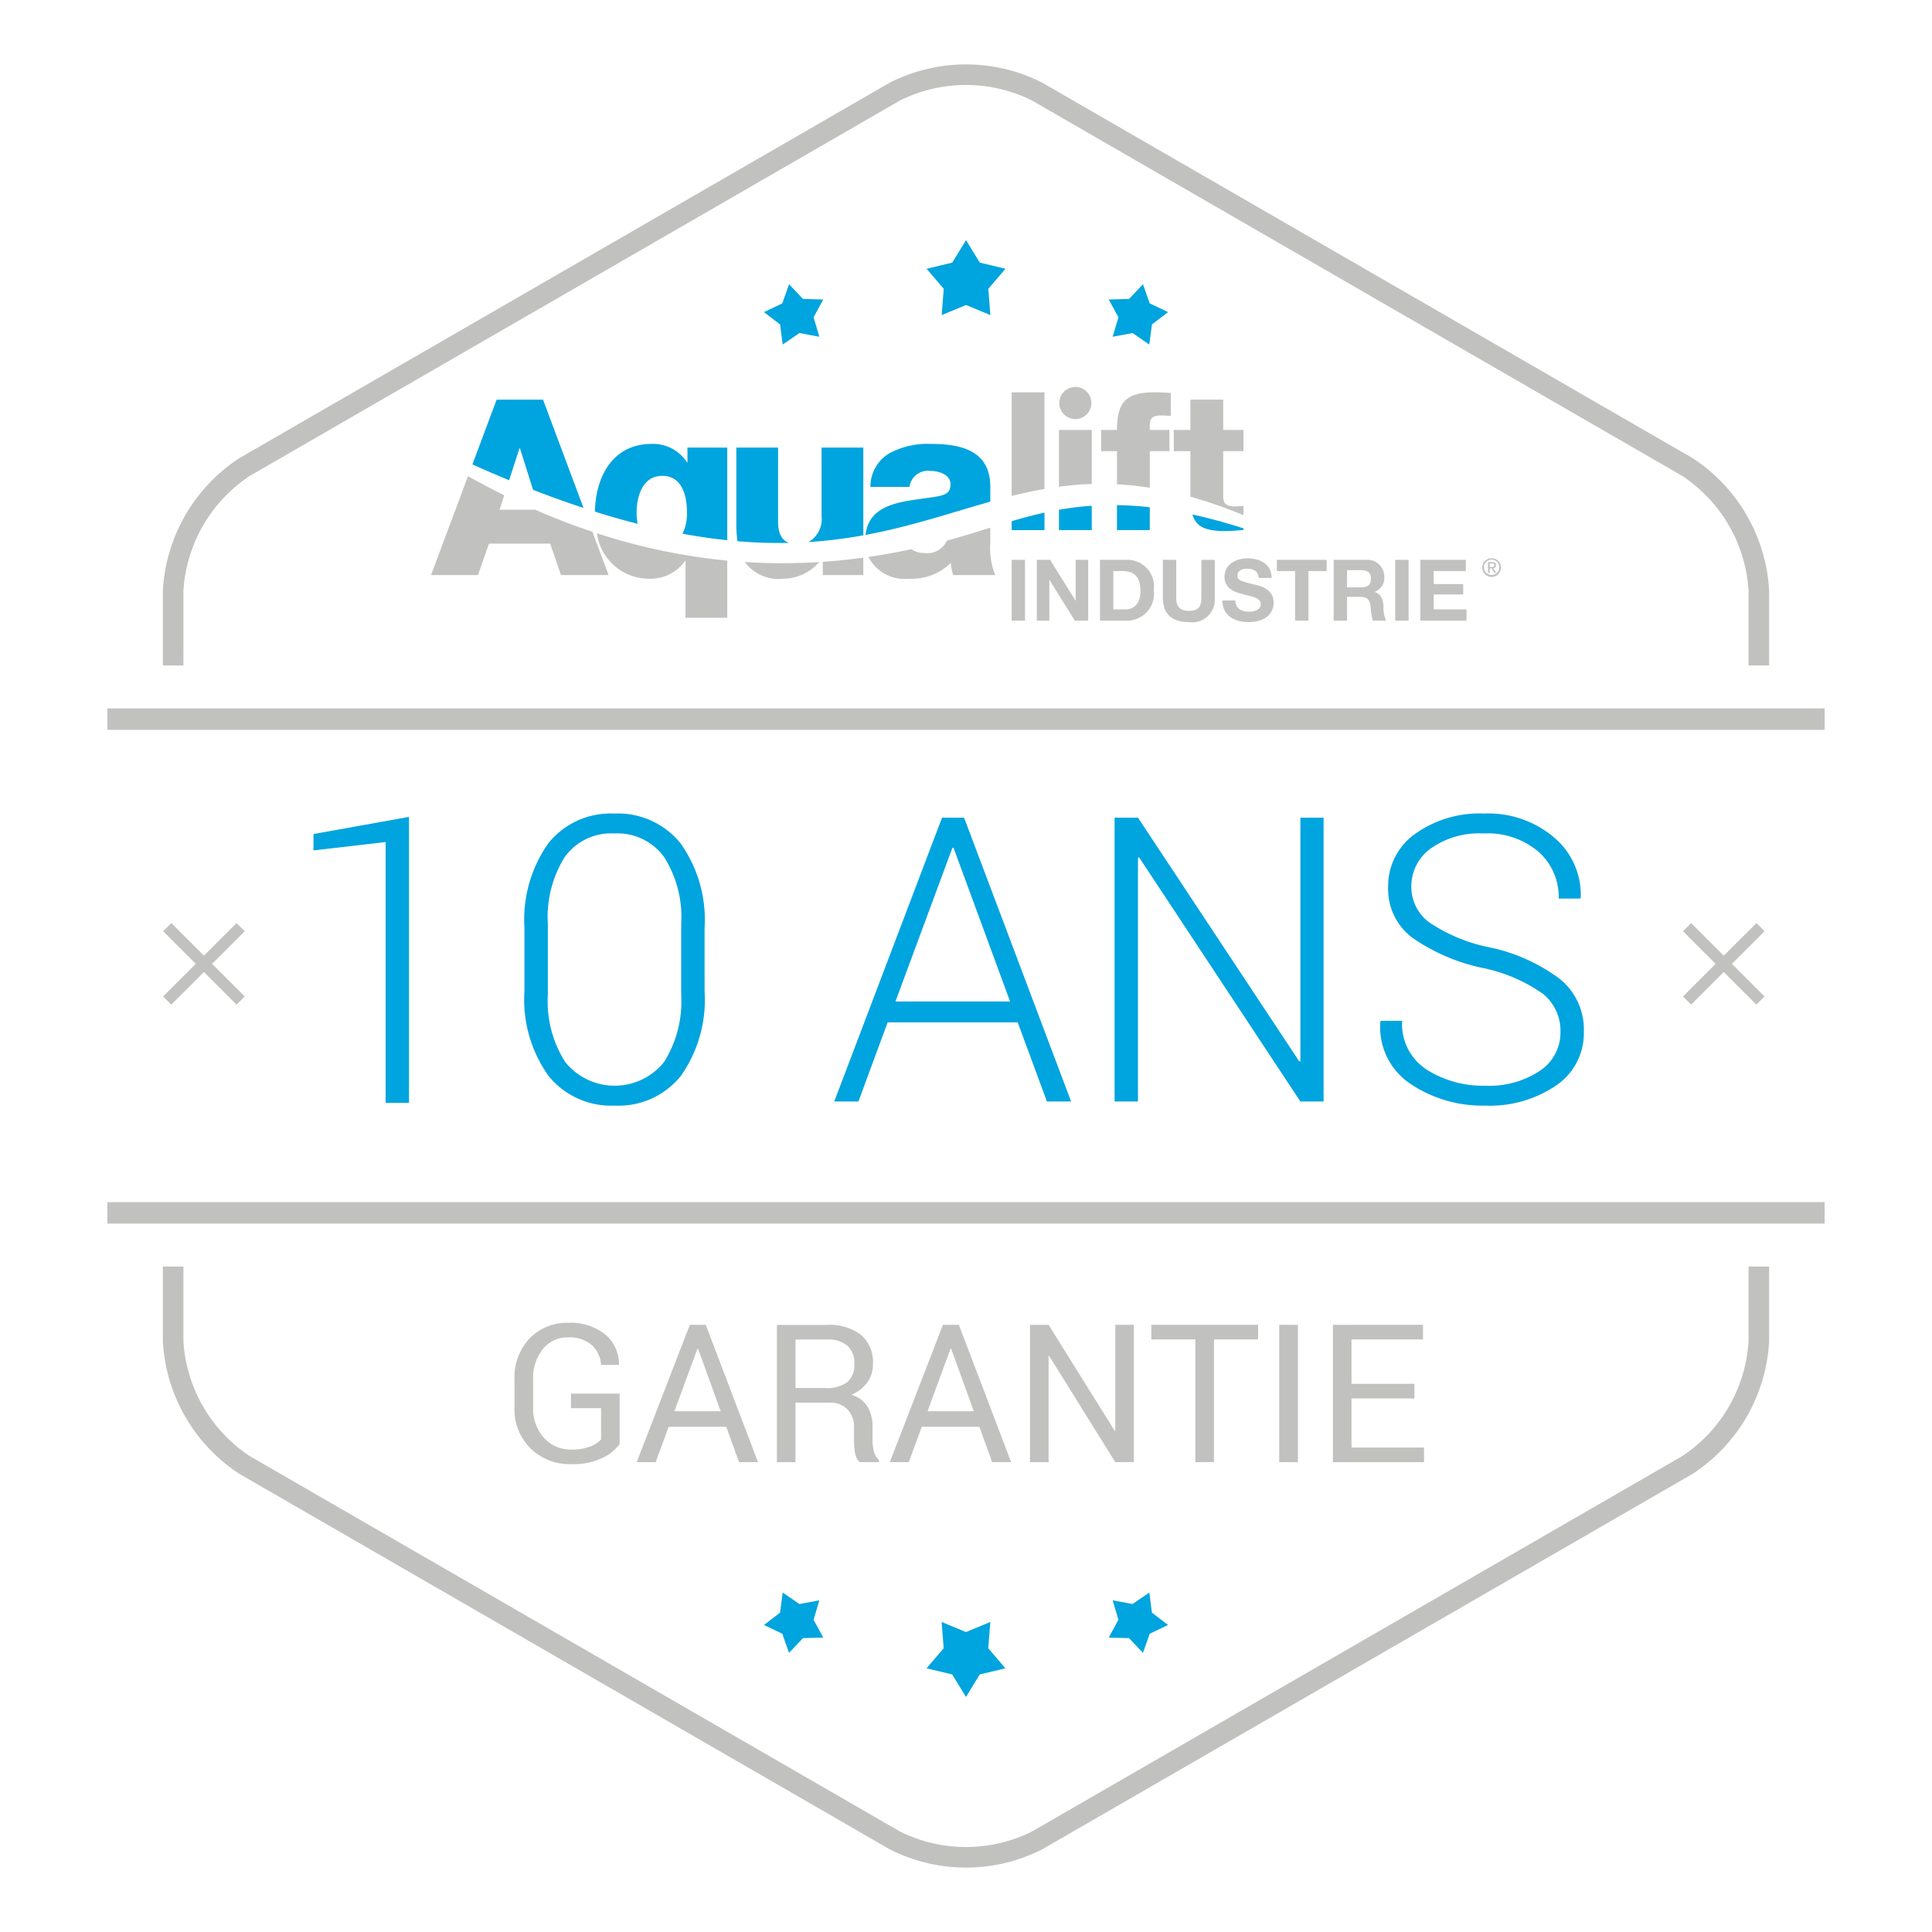 <?xml version="1.0" encoding="UTF-8"?> <svg xmlns="http://www.w3.org/2000/svg" width="150" height="150" viewBox="0 0 150 150"><defs><style>.a{fill:#00a4de;}.b{fill:#c1c2c0;}</style></defs><path class="a" d="M49.427,39.805c0-1.354.515-2.86,1.983-2.86,1.545,0,1.926,1.526,1.926,2.841a3.508,3.508,0,0,1-.346,1.652c1.21.224,2.366.39,3.474.506V34.751H53.374v1.144h-.038a3.12,3.12,0,0,0-2.727-1.43c-3.035,0-4.36,2.527-4.421,5.256q1.722.542,3.32.948A4.527,4.527,0,0,1,49.427,39.805Zm-9.058-4.996,1.018,3.221q2.038.79,3.918,1.407l-3.143-8.404H38.557l-1.879,5.024q1.462.656,2.85,1.229l.802-2.477Zm23.417,5.244a2.058,2.058,0,0,1-1.018,2.033,36.805,36.805,0,0,0,4.26-.525V34.751H63.786Zm17.307-.252c-.875.192-1.718.42-2.547.663v.694h2.547Zm-8.154-1.292c-2.148.437-5.441.251-5.736,3.021,3.554-.661,6.623-1.723,9.683-2.581V37.783c0-2.803-2.27-3.318-4.615-3.318a6.315,6.315,0,0,0-3.146.687,3.004,3.004,0,0,0-1.545,2.651h3.032a1.441,1.441,0,0,1,1.621-1.24c.667,0,1.564.286,1.564,1.03C73.797,38.203,73.492,38.374,72.939,38.508Zm-11.681,3.642c-.557-.206-.847-.707-.847-1.658V34.751H57.169v5.95a8.767,8.767,0,0,0,.089,1.317A37.659,37.659,0,0,0,61.258,42.15Zm20.959-.993h2.547V39.267a23.765,23.765,0,0,0-2.547.311Zm14.325-.137c-1.416-.453-2.732-.807-3.963-1.078.287.959,1.012,1.29,2.569,1.29.464,0,.929-.06,1.394-.075Zm-9.822.137h2.548V39.384c-.895-.101-1.741-.154-2.548-.166ZM73.11,24.465l1.892-.785,1.891.785-.161-2.042,1.332-1.556-1.994-.478-1.068-1.747-1.069,1.747-1.992.478,1.331,1.556Zm15.631-2.398-1.084,1.143-1.576.041.754,1.383L86.386,26.145l1.548-.288,1.297.894.206-1.562L90.686,24.231,89.264,23.553ZM76.89,125.929l-1.892.784-1.891-.784.161,2.042L71.936,129.526l1.994.478,1.068,1.747,1.069-1.747,1.992-.478-1.331-1.556ZM60.768,26.751l1.299-.894L63.615,26.145l-.448-1.51.752-1.383-1.575-.041-1.082-1.143L60.737,23.553,59.314,24.231l1.251.958Zm2.846,97.498-1.548.288-1.297-.894-.206,1.562L59.314,126.163l1.422.678.524,1.485,1.084-1.143,1.576-.041-.754-1.384Zm25.618-.606-1.299.894-1.548-.288.448,1.51-.752,1.384,1.575.041,1.082,1.143.525-1.485L90.686,126.163l-1.251-.958Z"></path><path class="b" d="M67.027,44.648V43.295c-1.02.14-2.069.25-3.146.324v1.029ZM84.764,33.38H82.217v4.409a24.932,24.932,0,0,1,2.547-.21Zm-.027-2.09a1.247,1.247,0,1,0-1.247,1.247A1.247,1.247,0,0,0,84.737,31.291ZM73.862,41.878c-.114.032-.229.063-.345.094a1.656,1.656,0,0,1-1.742.96,1.561,1.561,0,0,1-1.005-.295c-1.076.231-2.192.435-3.345.602A3.153,3.153,0,0,0,70.555,44.934a4.365,4.365,0,0,0,3.261-1.22,3.87,3.87,0,0,0,.19.934h3.261a5.755,5.755,0,0,1-.381-2.536V40.969C75.892,41.279,74.896,41.593,73.862,41.878Zm7.608,3.147h.013L83.448,48.187H84.487V43.463h-.972v3.169h-.013l-1.971-3.169H80.498V48.187h.972Zm-.377-14.566H78.545v8.048c.84-.209,1.686-.394,2.547-.544Zm15.45,8.825c-.225,0-.435.03-.66.03-.554,0-.914-.135-.914-.749V35.029h1.573V33.38H94.969V31.028H92.422v2.352H91.133v1.648h1.289v3.461l.001.074a36.267,36.267,0,0,1,4.12,1.438Zm-4.246,9.016a1.761,1.761,0,0,0,2.018-1.899V43.463H93.275v2.938c0,.708-.238,1.025-.979,1.025-.84,0-.973-.509-.973-1.025V43.463H90.285v2.938C90.285,47.691,91.019,48.3,92.296,48.3ZM78.545,48.187h1.038V43.463H78.545Zm18.416-.695c-.556,0-1.046-.245-1.046-.873H94.91c-.02,1.164.966,1.681,2.011,1.681,1.29,0,1.965-.648,1.965-1.515,0-1.065-1.052-1.297-1.403-1.376-1.185-.298-1.409-.351-1.409-.715,0-.397.384-.536.715-.536.503,0,.9.152.933.715h1.006c0-1.092-.906-1.521-1.892-1.521-.854,0-1.766.457-1.766,1.429,0,.873.708,1.171,1.409,1.343.688.192,1.403.265,1.403.781C97.881,47.386,97.325,47.492,96.961,47.492ZM60.83,44.934a3.717,3.717,0,0,0,2.769-1.296,45.349,45.349,0,0,1-5.775-.004A3.284,3.284,0,0,0,60.83,44.934ZM56.463,47.965V43.525a46.882,46.882,0,0,1-10.118-2.123,4.073,4.073,0,0,0,4.016,3.531,3.305,3.305,0,0,0,2.822-1.373h.038V47.965Zm30.976-4.502H85.401V48.187H87.439a2.1,2.1,0,0,0,2.144-2.388A2.072,2.072,0,0,0,87.439,43.463Zm-.073,3.851h-.927v-2.977h.741c1.026,0,1.363.608,1.363,1.561C88.544,46.943,87.968,47.314,87.366,47.314Zm28.161-2.829h.132v-.363h.139l.23.363h.141l-.241-.373a.217.217,0,0,0,.222-.23c0-.162-.095-.242-.296-.242H115.527Zm.132-.738h.174c.089,0,.186.017.186.13,0,.133-.106.139-.222.139h-.137Zm-.578.313a.727.727,0,1,0,.729-.719A.723.723,0,0,0,115.081,44.06Zm1.323,0a.596.596,0,1,1-.594-.613A.597.597,0,0,1,116.403,44.06ZM109.362,48.187V43.463h-1.039V48.187Zm4.446-3.85v-.874h-3.533V48.187h3.586v-.873h-2.547V46.156h2.289v-.807h-2.289v-1.012Zm-6.333.43a1.298,1.298,0,0,0-1.383-1.303h-2.547V48.187h1.039v-1.846h1.038c.523,0,.715.218.787.714A5.681,5.681,0,0,0,106.576,48.187h1.039a2.473,2.473,0,0,1-.199-1.118c-.033-.483-.179-.966-.688-1.105v-.013A1.154,1.154,0,0,0,107.476,44.767Zm-1.753.834h-1.138V44.27h1.138c.47,0,.715.198.715.655C106.437,45.402,106.192,45.6,105.722,45.6ZM36.337,36.969l-2.872,7.679H37.108l.858-2.44h4.749l.839,2.44h3.699l-1.257-3.361c-1.454-.485-2.933-1.052-4.44-1.711H38.786l.363-1.123Q37.756,37.765,36.337,36.969Zm54.458-3.588H89.268v-.345c0-.704.359-.779.944-.779a5.529,5.529,0,0,1,.689.045V30.503c-.405-.015-.825-.045-1.229-.045-2.173,0-2.952.689-2.952,2.922H85.492v1.648h1.229v2.572a24.458,24.458,0,0,1,2.548.27V35.029h1.528ZM101.587,48.187V44.337h1.416v-.874H99.132v.874H100.548V48.187ZM14.243,45.853a11.541,11.541,0,0,1,5.136-8.895L69.864,7.809a11.489,11.489,0,0,1,10.271,0L130.622,36.958a11.537,11.537,0,0,1,5.135,8.895v5.814h1.598V45.853a13.138,13.138,0,0,0-5.934-10.28L80.934,6.426a13.063,13.063,0,0,0-11.869,0L18.579,35.573a13.139,13.139,0,0,0-5.935,10.28v5.814h1.598ZM8.333,95H141.667V93.333H8.333ZM135.757,104.149a11.538,11.538,0,0,1-5.135,8.894L80.135,142.191a11.489,11.489,0,0,1-10.271,0L19.378,113.043a11.542,11.542,0,0,1-5.136-8.894V98.333h-1.598v5.815a13.138,13.138,0,0,0,5.935,10.278l50.486,29.147a13.062,13.062,0,0,0,11.869,0l50.487-29.147a13.138,13.138,0,0,0,5.934-10.278V98.333H135.757Zm-25.276-.156v-1.135H103.487v10.664h7.075v-1.135h-5.632v-3.809h4.885v-1.136h-4.885v-3.45Zm-11.162-1.135v10.664H100.77V102.857ZM8.333,55v1.667H141.667V55Zm85.918,58.521v-9.529H97.679v-1.135h-8.291v1.135h3.42v9.529ZM131.3,78l2.533-2.533L136.367,78,137,77.367l-2.533-2.533L137,72.3l-.633-.633L133.833,74.2,131.3,71.667l-.633.633L133.2,74.833l-2.533,2.533Zm-118,0,2.533-2.533L18.367,78,19,77.367l-2.533-2.533L19,72.3l-.633-.633L15.833,74.2,13.3,71.667l-.633.633L15.2,74.833l-2.533,2.533Zm68.112,27.289.044-.015,5.134,8.247H88.033V102.857H86.59v8.218l-.044.015-5.134-8.232H79.969v10.664h1.443Zm-25.027,5.486.996,2.746h1.472L54.796,102.857H53.558l-4.124,10.664h1.472l1.011-2.746Zm-2.234-6.064h.044l1.758,4.855H52.364Zm-12.012.043a2.417,2.417,0,0,1,1.97-.915,2.605,2.605,0,0,1,1.849.601,2.236,2.236,0,0,1,.707,1.531H48.043l.015-.045a2.988,2.988,0,0,0-1.069-2.321,4.271,4.271,0,0,0-2.878-.901,3.962,3.962,0,0,0-3.003,1.224,4.4,4.4,0,0,0-1.165,3.164v2.197a4.233,4.233,0,0,0,1.249,3.164,4.33,4.33,0,0,0,3.16,1.224,5.263,5.263,0,0,0,2.436-.491,3.407,3.407,0,0,0,1.322-1.077v-3.91h-3.779V109.332H46.666V111.751a2.08,2.08,0,0,1-.828.548,3.895,3.895,0,0,1-1.487.241,2.744,2.744,0,0,1-2.124-.918,3.343,3.343,0,0,1-.835-2.339v-2.21A3.546,3.546,0,0,1,42.14,104.754Zm29.429,6.021h4.468l.996,2.746h1.472l-4.058-10.664H73.209l-4.124,10.664h1.472Zm2.234-6.064h.044l1.758,4.855H72.015ZM67.346,107.325a2.412,2.412,0,0,0,.429-1.429,2.785,2.785,0,0,0-.923-2.256,4.056,4.056,0,0,0-2.673-.775H60.318v10.656h1.443v-4.621h2.681a1.789,1.789,0,0,1,1.355.527,1.926,1.926,0,0,1,.505,1.391v.975a6.05,6.05,0,0,0,.081.996,1.194,1.194,0,0,0,.366.732h1.487v-.176a1.34,1.34,0,0,1-.381-.645,3.341,3.341,0,0,1-.11-.894v-1.003a3.026,3.026,0,0,0-.385-1.586,2.182,2.182,0,0,0-1.263-.927A2.899,2.899,0,0,0,67.346,107.325Zm-1.553-.024a2.681,2.681,0,0,1-1.761.464H61.761V104h2.417a2.314,2.314,0,0,1,1.629.493,1.821,1.821,0,0,1,.524,1.393A1.767,1.767,0,0,1,65.793,107.301Z"></path><path class="a" d="M31.756,85.627H29.94V65.375l-5.601.65V64.754l7.417-1.332Z"></path><path class="a" d="M54.704,76.969a10.275,10.275,0,0,1-1.846,6.57,6.217,6.217,0,0,1-5.132,2.301,6.252,6.252,0,0,1-5.139-2.309,10.181,10.181,0,0,1-1.87-6.562V72.05a10.304,10.304,0,0,1,1.848-6.569,6.196,6.196,0,0,1,5.131-2.316,6.24,6.24,0,0,1,5.146,2.316,10.246,10.246,0,0,1,1.861,6.569Zm-1.816-5.228a8.722,8.722,0,0,0-1.332-5.21A4.484,4.484,0,0,0,47.696,64.709a4.445,4.445,0,0,0-3.845,1.822,8.803,8.803,0,0,0-1.317,5.21v5.491a8.776,8.776,0,0,0,1.34,5.21,4.922,4.922,0,0,0,7.689.008,8.846,8.846,0,0,0,1.324-5.218Z"></path><path class="a" d="M79.014,79.376H68.917L66.647,85.521H64.77l8.371-22.039h1.71l8.31,22.039H81.284ZM69.523,77.756h8.9L74.034,65.828h-.091Z"></path><path class="a" d="M102.763,85.521h-1.801L88.444,66.57l-.092.016V85.521H86.536V63.482h1.816l12.519,18.921.091-.015V63.482h1.801Z"></path><path class="a" d="M121.154,80.109a3.676,3.676,0,0,0-1.348-2.939,12.414,12.414,0,0,0-4.691-2.018,14.851,14.851,0,0,1-5.48-2.361,4.715,4.715,0,0,1-1.861-3.92,4.949,4.949,0,0,1,2.081-4.117,8.57,8.57,0,0,1,5.351-1.59,7.869,7.869,0,0,1,5.495,1.893,5.811,5.811,0,0,1,2.028,4.617l-.045.09h-1.666a4.689,4.689,0,0,0-1.566-3.633,6.076,6.076,0,0,0-4.246-1.422,6.509,6.509,0,0,0-4.14,1.18,3.609,3.609,0,0,0-1.491,2.938,3.435,3.435,0,0,0,1.378,2.777,12.898,12.898,0,0,0,4.753,1.96,13.771,13.771,0,0,1,5.411,2.452,5.038,5.038,0,0,1,1.854,4.072,4.912,4.912,0,0,1-2.157,4.192,9.16,9.16,0,0,1-5.502,1.56,10.057,10.057,0,0,1-5.76-1.658A5.298,5.298,0,0,1,107.168,79.346l.03-.091h1.665a4.206,4.206,0,0,0,1.922,3.803,8.18,8.18,0,0,0,4.526,1.237,7.126,7.126,0,0,0,4.23-1.148A3.557,3.557,0,0,0,121.154,80.109Z"></path></svg> 